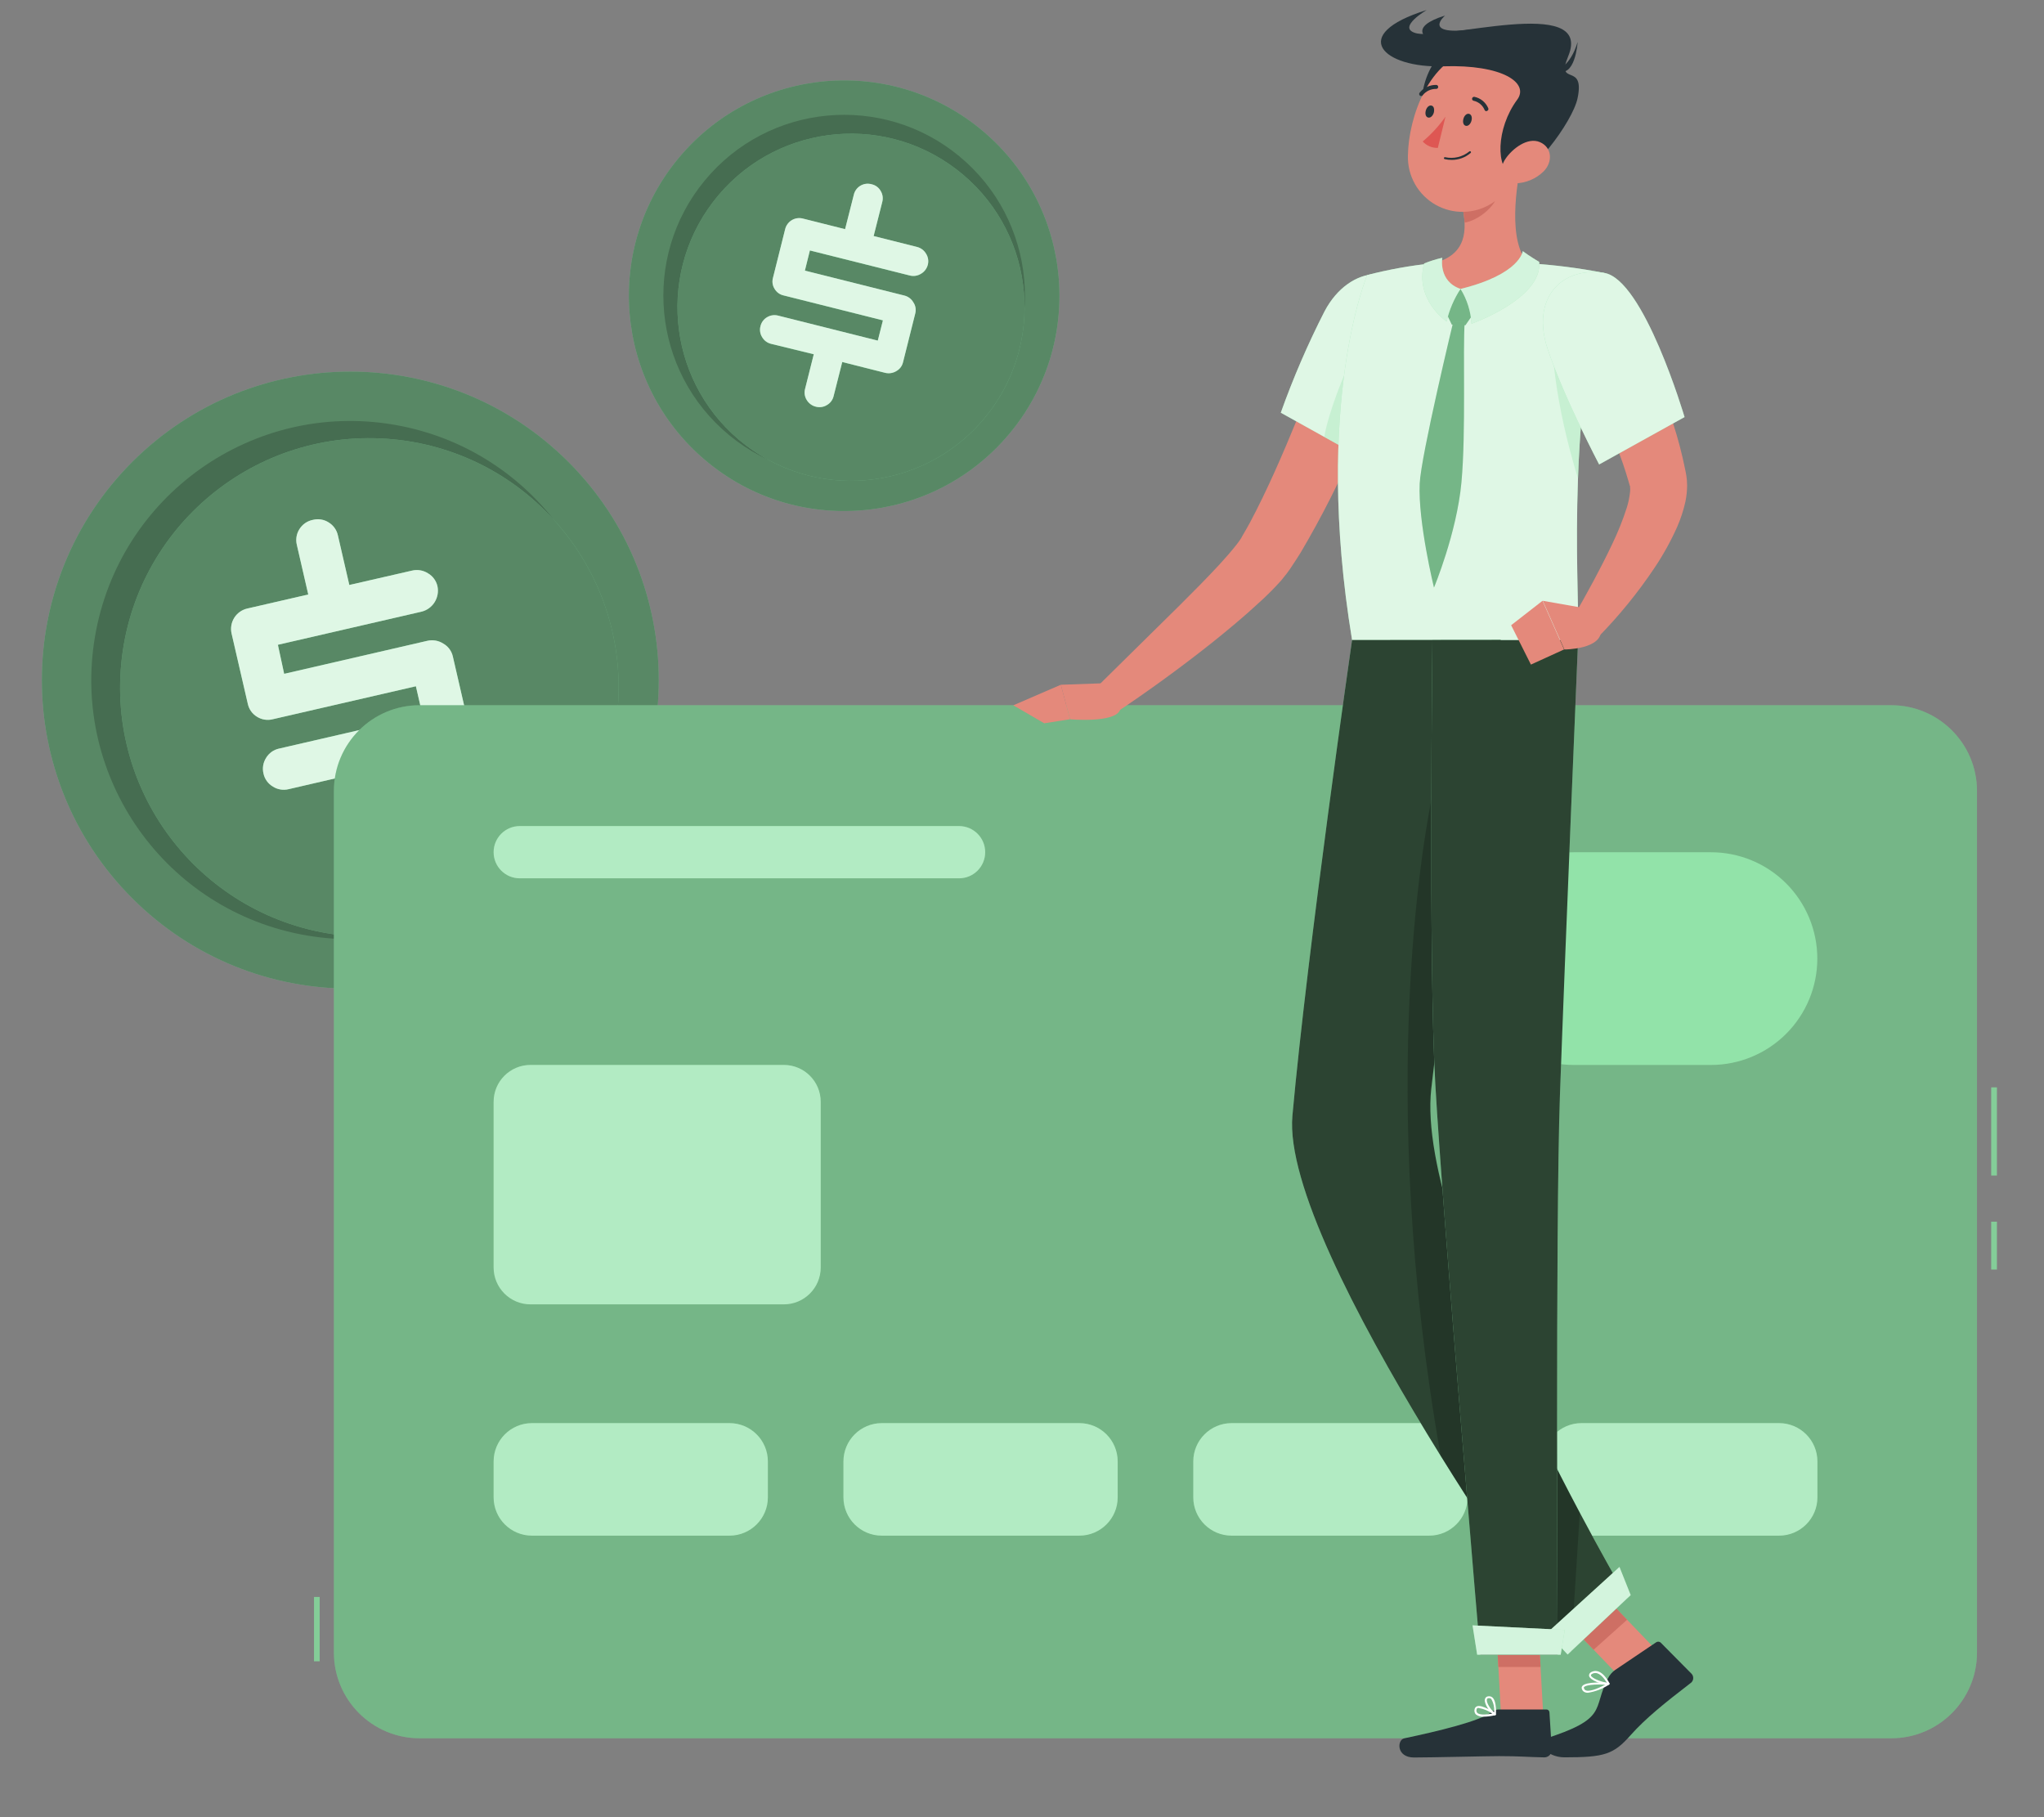 <svg width="90" height="80" viewBox="0 0 90 80" fill="none" xmlns="http://www.w3.org/2000/svg">
<rect x="0" y="0" width="90" height="80" fill="#808080" stroke="none"/>
<g clip-path="url(#clip0_4799_58557)">
<path d="M25.029 39.545C30.333 34.241 30.333 25.642 25.029 20.337C19.725 15.033 11.125 15.033 5.821 20.337C0.517 25.642 0.517 34.241 5.821 39.545C11.125 44.85 19.725 44.85 25.029 39.545Z" fill="#92E3A9"/>
<path opacity="0.4" d="M25.029 39.545C30.333 34.241 30.333 25.642 25.029 20.337C19.725 15.033 11.125 15.033 5.821 20.337C0.517 25.642 0.517 34.241 5.821 39.545C11.125 44.85 19.725 44.85 25.029 39.545Z" fill="black"/>
<path opacity="0.2" d="M26.669 31.858C27.729 25.649 23.553 19.756 17.344 18.697C11.135 17.638 5.242 21.813 4.183 28.023C3.124 34.232 7.299 40.124 13.508 41.183C19.718 42.243 25.61 38.068 26.669 31.858Z" fill="black"/>
<path d="M27.213 31.033C27.637 24.986 23.078 19.741 17.031 19.317C10.984 18.894 5.739 23.453 5.315 29.5C4.892 35.547 9.451 40.792 15.498 41.216C21.545 41.639 26.79 37.08 27.213 31.033Z" fill="#92E3A9"/>
<path opacity="0.4" d="M27.213 31.033C27.637 24.986 23.078 19.741 17.031 19.317C10.984 18.894 5.739 23.453 5.315 29.5C4.892 35.547 9.451 40.792 15.498 41.216C21.545 41.639 26.79 37.08 27.213 31.033Z" fill="black"/>
<path d="M19.938 28.895L20.652 31.993C20.683 32.111 20.688 32.234 20.668 32.355C20.648 32.475 20.604 32.59 20.537 32.692C20.472 32.797 20.387 32.887 20.287 32.958C20.186 33.029 20.073 33.08 19.953 33.106L17.229 33.736L17.731 35.915C17.76 36.033 17.765 36.155 17.744 36.275C17.723 36.395 17.678 36.508 17.61 36.609C17.546 36.712 17.46 36.801 17.36 36.869C17.259 36.937 17.145 36.984 17.026 37.006C16.906 37.036 16.782 37.041 16.66 37.022C16.538 37.004 16.421 36.96 16.316 36.895C16.212 36.834 16.121 36.751 16.05 36.653C15.98 36.554 15.93 36.442 15.905 36.324L15.403 34.119L12.703 34.744C12.586 34.772 12.465 34.776 12.347 34.756C12.229 34.736 12.116 34.693 12.015 34.628C11.911 34.567 11.82 34.484 11.749 34.386C11.677 34.287 11.627 34.175 11.602 34.056C11.573 33.939 11.569 33.818 11.588 33.699C11.608 33.58 11.652 33.466 11.717 33.364C11.779 33.261 11.862 33.171 11.96 33.1C12.059 33.03 12.171 32.981 12.289 32.956L18.608 31.499L18.312 30.212L12.01 31.664C11.894 31.694 11.772 31.7 11.653 31.681C11.534 31.663 11.42 31.62 11.318 31.556C11.214 31.493 11.123 31.41 11.053 31.31C10.982 31.21 10.934 31.097 10.909 30.977L10.197 27.892C10.143 27.655 10.184 27.406 10.313 27.2C10.442 26.993 10.647 26.846 10.884 26.791L13.573 26.172L13.071 23.99C13.042 23.875 13.037 23.755 13.055 23.637C13.073 23.52 13.114 23.407 13.177 23.306C13.243 23.196 13.332 23.102 13.437 23.029C13.543 22.956 13.662 22.907 13.789 22.884C13.904 22.856 14.025 22.852 14.143 22.872C14.26 22.891 14.373 22.935 14.473 23C14.576 23.063 14.665 23.146 14.735 23.245C14.805 23.344 14.854 23.456 14.879 23.574L15.381 25.753L18.14 25.121C18.259 25.092 18.383 25.088 18.504 25.108C18.625 25.128 18.741 25.173 18.844 25.239C18.949 25.299 19.04 25.381 19.111 25.478C19.183 25.575 19.234 25.686 19.261 25.803C19.313 26.046 19.269 26.299 19.137 26.51C19.006 26.72 18.797 26.871 18.556 26.929L12.236 28.386L12.512 29.665L18.809 28.213C18.928 28.184 19.052 28.18 19.174 28.2C19.295 28.221 19.41 28.265 19.514 28.331C19.62 28.39 19.713 28.471 19.786 28.568C19.859 28.665 19.911 28.777 19.938 28.895Z" fill="#92E3A9"/>
<g opacity="0.7">
<path d="M19.938 28.895L20.652 31.993C20.683 32.111 20.688 32.234 20.668 32.355C20.648 32.475 20.604 32.59 20.537 32.692C20.472 32.797 20.387 32.887 20.287 32.958C20.186 33.029 20.073 33.08 19.953 33.106L17.229 33.736L17.731 35.915C17.76 36.033 17.765 36.155 17.744 36.275C17.723 36.395 17.678 36.508 17.61 36.609C17.546 36.712 17.46 36.801 17.36 36.869C17.259 36.937 17.145 36.984 17.026 37.006C16.906 37.036 16.782 37.041 16.66 37.022C16.538 37.004 16.421 36.96 16.316 36.895C16.212 36.834 16.121 36.751 16.05 36.653C15.98 36.554 15.93 36.442 15.905 36.324L15.403 34.119L12.703 34.744C12.586 34.772 12.465 34.776 12.347 34.756C12.229 34.736 12.116 34.693 12.015 34.628C11.911 34.567 11.82 34.484 11.749 34.386C11.677 34.287 11.627 34.175 11.602 34.056C11.573 33.939 11.569 33.818 11.588 33.699C11.608 33.58 11.652 33.466 11.717 33.364C11.779 33.261 11.862 33.171 11.96 33.1C12.059 33.03 12.171 32.981 12.289 32.956L18.608 31.499L18.312 30.212L12.01 31.664C11.894 31.694 11.772 31.7 11.653 31.681C11.534 31.663 11.42 31.62 11.318 31.556C11.214 31.493 11.123 31.41 11.053 31.31C10.982 31.21 10.934 31.097 10.909 30.977L10.197 27.892C10.143 27.655 10.184 27.406 10.313 27.2C10.442 26.993 10.647 26.846 10.884 26.791L13.573 26.172L13.071 23.99C13.042 23.875 13.037 23.755 13.055 23.637C13.073 23.52 13.114 23.407 13.177 23.306C13.243 23.196 13.332 23.102 13.437 23.029C13.543 22.956 13.662 22.907 13.789 22.884C13.904 22.856 14.025 22.852 14.143 22.872C14.26 22.891 14.373 22.935 14.473 23C14.576 23.063 14.665 23.146 14.735 23.245C14.805 23.344 14.854 23.456 14.879 23.574L15.381 25.753L18.14 25.121C18.259 25.092 18.383 25.088 18.504 25.108C18.625 25.128 18.741 25.173 18.844 25.239C18.949 25.299 19.04 25.381 19.111 25.478C19.183 25.575 19.234 25.686 19.261 25.803C19.313 26.046 19.269 26.299 19.137 26.51C19.006 26.72 18.797 26.871 18.556 26.929L12.236 28.386L12.512 29.665L18.809 28.213C18.928 28.184 19.052 28.18 19.174 28.2C19.295 28.221 19.41 28.265 19.514 28.331C19.62 28.39 19.713 28.471 19.786 28.568C19.859 28.665 19.911 28.777 19.938 28.895Z" fill="white"/>
</g>
<path d="M44.41 19.137C47.789 15.139 47.287 9.158 43.288 5.778C39.289 2.399 33.308 2.901 29.929 6.9C26.55 10.899 27.052 16.88 31.051 20.259C35.05 23.639 41.031 23.136 44.41 19.137Z" fill="#92E3A9"/>
<path opacity="0.4" d="M44.41 19.137C47.789 15.139 47.287 9.158 43.288 5.778C39.289 2.399 33.308 2.901 29.929 6.9C26.55 10.899 27.052 16.88 31.051 20.259C35.05 23.639 41.031 23.136 44.41 19.137Z" fill="black"/>
<path opacity="0.2" d="M43.304 18.087C46.105 14.698 45.629 9.681 42.24 6.88C38.852 4.079 33.835 4.555 31.034 7.943C28.233 11.331 28.709 16.349 32.097 19.15C35.485 21.951 40.503 21.475 43.304 18.087Z" fill="black"/>
<path d="M43.543 18.166C46.105 14.813 45.465 10.017 42.111 7.455C38.758 4.892 33.963 5.533 31.4 8.886C28.838 12.239 29.478 17.035 32.831 19.597C36.184 22.16 40.98 21.519 43.543 18.166Z" fill="#92E3A9"/>
<path opacity="0.4" d="M43.543 18.166C46.105 14.813 45.465 10.017 42.111 7.455C38.758 4.892 33.963 5.533 31.4 8.886C28.838 12.239 29.478 17.035 32.831 19.597C36.184 22.16 40.98 21.519 43.543 18.166Z" fill="black"/>
<path d="M40.301 13.8L39.761 15.951C39.742 16.033 39.706 16.11 39.655 16.177C39.604 16.244 39.539 16.299 39.466 16.34C39.391 16.385 39.308 16.415 39.222 16.427C39.136 16.44 39.048 16.435 38.964 16.413L37.086 15.939L36.705 17.443C36.685 17.526 36.649 17.603 36.598 17.67C36.547 17.738 36.482 17.794 36.409 17.835C36.337 17.879 36.258 17.908 36.175 17.921C36.093 17.933 36.008 17.928 35.927 17.907C35.844 17.888 35.765 17.852 35.696 17.801C35.626 17.751 35.568 17.687 35.523 17.614C35.478 17.542 35.448 17.462 35.435 17.378C35.422 17.295 35.427 17.209 35.448 17.127L35.832 15.598L33.951 15.139C33.87 15.119 33.793 15.083 33.725 15.033C33.658 14.983 33.602 14.92 33.56 14.848C33.514 14.777 33.484 14.697 33.471 14.614C33.458 14.53 33.463 14.445 33.484 14.364C33.503 14.281 33.539 14.204 33.589 14.135C33.639 14.067 33.702 14.01 33.775 13.967C33.847 13.924 33.928 13.895 34.011 13.883C34.095 13.87 34.18 13.876 34.262 13.897L38.651 14.998L38.876 14.105L34.5 13.007C34.418 12.989 34.341 12.954 34.273 12.904C34.205 12.854 34.149 12.791 34.106 12.719C34.061 12.647 34.031 12.567 34.019 12.483C34.007 12.399 34.013 12.314 34.036 12.232L34.573 10.088C34.593 10.006 34.629 9.929 34.679 9.862C34.73 9.794 34.792 9.737 34.865 9.694C34.937 9.651 35.017 9.622 35.101 9.61C35.184 9.598 35.269 9.603 35.35 9.624L37.211 10.091L37.592 8.586C37.611 8.501 37.647 8.421 37.697 8.35C37.748 8.28 37.813 8.221 37.888 8.177C37.963 8.133 38.047 8.105 38.133 8.094C38.219 8.084 38.307 8.092 38.39 8.117C38.471 8.136 38.547 8.171 38.613 8.22C38.68 8.27 38.735 8.333 38.776 8.405C38.82 8.477 38.85 8.557 38.862 8.64C38.875 8.723 38.87 8.808 38.849 8.889L38.468 10.394L40.373 10.873C40.457 10.893 40.536 10.93 40.605 10.981C40.674 11.032 40.731 11.097 40.775 11.171C40.82 11.242 40.851 11.321 40.865 11.404C40.879 11.487 40.875 11.571 40.855 11.653C40.834 11.736 40.797 11.815 40.745 11.884C40.693 11.953 40.628 12.011 40.554 12.054C40.48 12.1 40.397 12.131 40.311 12.144C40.225 12.156 40.137 12.152 40.052 12.129L35.661 11.028L35.441 11.916L39.814 13.012C39.898 13.032 39.977 13.069 40.045 13.12C40.114 13.171 40.172 13.236 40.215 13.31C40.264 13.381 40.296 13.461 40.311 13.546C40.326 13.63 40.322 13.717 40.301 13.8Z" fill="#92E3A9"/>
<g opacity="0.7">
<path d="M40.3 13.796L39.761 15.947C39.741 16.029 39.705 16.106 39.654 16.173C39.603 16.24 39.538 16.295 39.465 16.336C39.391 16.381 39.308 16.411 39.221 16.424C39.135 16.436 39.047 16.431 38.963 16.409L37.085 15.935L36.704 17.439C36.684 17.522 36.648 17.599 36.597 17.666C36.546 17.734 36.482 17.79 36.408 17.831C36.337 17.875 36.257 17.904 36.175 17.916C36.092 17.929 36.007 17.925 35.926 17.903C35.843 17.884 35.764 17.848 35.695 17.797C35.626 17.747 35.567 17.683 35.523 17.61C35.477 17.538 35.447 17.458 35.434 17.375C35.421 17.291 35.426 17.205 35.447 17.123L35.831 15.594L33.95 15.135C33.869 15.115 33.792 15.079 33.725 15.029C33.657 14.979 33.601 14.916 33.559 14.844C33.514 14.773 33.484 14.693 33.471 14.61C33.458 14.526 33.462 14.441 33.484 14.36C33.502 14.277 33.538 14.2 33.588 14.132C33.638 14.063 33.702 14.006 33.775 13.964C33.847 13.92 33.927 13.891 34.011 13.879C34.094 13.867 34.18 13.872 34.261 13.893L38.65 14.994L38.876 14.102L34.499 13.003C34.417 12.985 34.34 12.95 34.272 12.9C34.205 12.851 34.148 12.787 34.106 12.715C34.06 12.643 34.031 12.563 34.018 12.479C34.006 12.395 34.012 12.31 34.035 12.228L34.572 10.084C34.592 10.002 34.629 9.925 34.679 9.858C34.729 9.79 34.792 9.733 34.864 9.69C34.936 9.647 35.017 9.618 35.1 9.606C35.183 9.594 35.268 9.599 35.35 9.62L37.21 10.087L37.592 8.582C37.61 8.497 37.646 8.417 37.697 8.346C37.748 8.276 37.813 8.217 37.888 8.173C37.962 8.129 38.046 8.101 38.132 8.09C38.218 8.08 38.306 8.088 38.389 8.113C38.47 8.132 38.546 8.167 38.612 8.217C38.679 8.266 38.734 8.329 38.775 8.401C38.82 8.473 38.849 8.553 38.861 8.636C38.874 8.719 38.869 8.804 38.848 8.885L38.467 10.39L40.373 10.869C40.456 10.889 40.535 10.926 40.604 10.977C40.673 11.028 40.731 11.093 40.774 11.167C40.82 11.238 40.85 11.317 40.864 11.4C40.878 11.483 40.875 11.568 40.854 11.649C40.833 11.732 40.796 11.811 40.744 11.88C40.693 11.949 40.628 12.007 40.553 12.05C40.479 12.096 40.397 12.127 40.31 12.14C40.224 12.153 40.136 12.148 40.052 12.125L35.66 11.024L35.44 11.912L39.813 13.008C39.897 13.028 39.976 13.065 40.045 13.116C40.114 13.168 40.172 13.232 40.215 13.307C40.263 13.377 40.296 13.457 40.31 13.542C40.325 13.626 40.322 13.713 40.3 13.796Z" fill="white"/>
</g>
<path d="M14.077 70.305H13.826V73.136H14.077V70.305Z" fill="#92E3A9"/>
<path opacity="0.1" d="M14.077 70.305H13.826V73.136H14.077V70.305Z" fill="black"/>
<path d="M87.927 47.871H87.676V51.751H87.927V47.871Z" fill="#92E3A9"/>
<path d="M87.927 53.785H87.676V55.889H87.927V53.785Z" fill="#92E3A9"/>
<path opacity="0.1" d="M87.927 47.871H87.676V51.751H87.927V47.871Z" fill="black"/>
<path opacity="0.1" d="M87.927 53.785H87.676V55.889H87.927V53.785Z" fill="black"/>
<path d="M83.275 31.047H18.476C16.392 31.047 14.702 32.737 14.702 34.821V72.752C14.702 74.836 16.392 76.526 18.476 76.526H83.275C85.36 76.526 87.05 74.836 87.05 72.752V34.821C87.05 32.737 85.36 31.047 83.275 31.047Z" fill="#92E3A9"/>
<path opacity="0.2" d="M83.275 31.047H18.476C16.392 31.047 14.702 32.737 14.702 34.821V72.752C14.702 74.836 16.392 76.526 18.476 76.526H83.275C85.36 76.526 87.05 74.836 87.05 72.752V34.821C87.05 32.737 85.36 31.047 83.275 31.047Z" fill="black"/>
<path d="M75.337 46.884C76.579 46.884 77.769 46.39 78.647 45.512C79.525 44.634 80.019 43.443 80.019 42.202C80.019 40.96 79.525 39.769 78.647 38.891C77.769 38.013 76.579 37.52 75.337 37.52H69.293C68.051 37.52 66.86 38.013 65.982 38.891C65.104 39.769 64.611 40.96 64.611 42.202C64.611 43.443 65.104 44.634 65.982 45.512C66.86 46.39 68.051 46.884 69.293 46.884H75.337Z" fill="#92E3A9"/>
<path d="M34.512 46.883H23.36C22.462 46.883 21.735 47.61 21.735 48.508V55.798C21.735 56.696 22.462 57.423 23.36 57.423H34.512C35.409 57.423 36.137 56.696 36.137 55.798V48.508C36.137 47.61 35.409 46.883 34.512 46.883Z" fill="#92E3A9"/>
<path opacity="0.3" d="M34.512 46.883H23.36C22.462 46.883 21.735 47.61 21.735 48.508V55.798C21.735 56.696 22.462 57.423 23.36 57.423H34.512C35.409 57.423 36.137 56.696 36.137 55.798V48.508C36.137 47.61 35.409 46.883 34.512 46.883Z" fill="white"/>
<path d="M42.228 36.367H22.886C22.25 36.367 21.735 36.882 21.735 37.517C21.735 38.152 22.25 38.667 22.886 38.667H42.228C42.864 38.667 43.379 38.152 43.379 37.517C43.379 36.882 42.864 36.367 42.228 36.367Z" fill="#92E3A9"/>
<path opacity="0.3" d="M42.228 36.367H22.886C22.25 36.367 21.735 36.882 21.735 37.517C21.735 38.152 22.25 38.667 22.886 38.667H42.228C42.864 38.667 43.379 38.152 43.379 37.517C43.379 36.882 42.864 36.367 42.228 36.367Z" fill="white"/>
<path d="M32.122 62.652H23.422C22.49 62.652 21.735 63.408 21.735 64.34V65.918C21.735 66.85 22.49 67.605 23.422 67.605H32.122C33.054 67.605 33.81 66.85 33.81 65.918V64.34C33.81 63.408 33.054 62.652 32.122 62.652Z" fill="#92E3A9"/>
<path opacity="0.3" d="M32.122 62.652H23.422C22.49 62.652 21.735 63.408 21.735 64.34V65.918C21.735 66.85 22.49 67.605 23.422 67.605H32.122C33.054 67.605 33.81 66.85 33.81 65.918V64.34C33.81 63.408 33.054 62.652 32.122 62.652Z" fill="white"/>
<path d="M47.526 62.652H38.826C37.894 62.652 37.138 63.408 37.138 64.34V65.918C37.138 66.85 37.894 67.605 38.826 67.605H47.526C48.458 67.605 49.213 66.85 49.213 65.918V64.34C49.213 63.408 48.458 62.652 47.526 62.652Z" fill="#92E3A9"/>
<path opacity="0.3" d="M47.526 62.652H38.826C37.894 62.652 37.138 63.408 37.138 64.34V65.918C37.138 66.85 37.894 67.605 38.826 67.605H47.526C48.458 67.605 49.213 66.85 49.213 65.918V64.34C49.213 63.408 48.458 62.652 47.526 62.652Z" fill="white"/>
<path d="M62.929 62.652H54.23C53.297 62.652 52.542 63.408 52.542 64.34V65.918C52.542 66.85 53.297 67.605 54.23 67.605H62.929C63.861 67.605 64.617 66.85 64.617 65.918V64.34C64.617 63.408 63.861 62.652 62.929 62.652Z" fill="#92E3A9"/>
<path opacity="0.3" d="M62.929 62.652H54.23C53.297 62.652 52.542 63.408 52.542 64.34V65.918C52.542 66.85 53.297 67.605 54.23 67.605H62.929C63.861 67.605 64.617 66.85 64.617 65.918V64.34C64.617 63.408 63.861 62.652 62.929 62.652Z" fill="white"/>
<path d="M78.335 62.652H69.635C68.703 62.652 67.948 63.408 67.948 64.34V65.918C67.948 66.85 68.703 67.605 69.635 67.605H78.335C79.267 67.605 80.023 66.85 80.023 65.918V64.34C80.023 63.408 79.267 62.652 78.335 62.652Z" fill="#92E3A9"/>
<path opacity="0.3" d="M78.335 62.652H69.635C68.703 62.652 67.948 63.408 67.948 64.34V65.918C67.948 66.85 68.703 67.605 69.635 67.605H78.335C79.267 67.605 80.023 66.85 80.023 65.918V64.34C80.023 63.408 79.267 62.652 78.335 62.652Z" fill="white"/>
<path d="M61.662 14.595C61.068 16.272 60.408 17.895 59.708 19.517C59 21.168 58.188 22.771 57.276 24.317C57.153 24.516 57.025 24.714 56.892 24.912L56.794 25.06L56.661 25.243C56.571 25.358 56.486 25.459 56.411 25.556C56.095 25.909 55.76 26.243 55.407 26.559C54.738 27.179 54.056 27.741 53.366 28.295C51.982 29.393 50.567 30.421 49.103 31.397L48.228 30.311L51.914 26.677C52.523 26.073 53.128 25.463 53.692 24.854C53.971 24.551 54.241 24.24 54.465 23.954C54.52 23.884 54.567 23.813 54.61 23.753L54.663 23.668L54.735 23.538C54.833 23.364 54.936 23.197 55.031 23.018C55.799 21.576 56.476 20.009 57.128 18.419C57.78 16.829 58.407 15.227 59.009 13.637L61.662 14.595Z" fill="#E4897B"/>
<path d="M62.367 13.384C62.936 15.049 59.59 19.947 59.59 19.947L56.395 18.169C56.94 16.641 57.583 15.15 58.322 13.705C59.44 11.589 61.742 11.556 62.367 13.384Z" fill="#92E3A9"/>
<path opacity="0.7" d="M62.367 13.384C62.936 15.049 59.59 19.947 59.59 19.947L56.395 18.169C56.94 16.641 57.583 15.15 58.322 13.705C59.44 11.589 61.742 11.556 62.367 13.384Z" fill="white"/>
<path opacity="0.31" d="M62.414 13.593C61.697 13.249 60.872 13.538 60.002 14.912C59.132 16.286 58.392 18.581 58.312 19.236L59.593 19.945C59.593 19.945 62.68 15.421 62.414 13.593Z" fill="#92E3A9"/>
<path d="M60.201 12.108C60.201 12.108 57.813 17.723 59.534 28.178H69.477C69.6 26.651 68.898 19.205 70.621 12.013C69.526 11.8 68.418 11.659 67.305 11.591C65.898 11.511 64.487 11.511 63.08 11.591C62.108 11.69 61.146 11.863 60.201 12.108Z" fill="#92E3A9"/>
<path opacity="0.7" d="M60.201 12.108C60.201 12.108 57.813 17.723 59.534 28.178H69.477C69.6 26.651 68.898 19.205 70.621 12.013C69.526 11.8 68.418 11.659 67.305 11.591C65.898 11.511 64.487 11.511 63.08 11.591C62.108 11.69 61.146 11.863 60.201 12.108Z" fill="white"/>
<path d="M73.002 72.724L71.53 74.043L68.724 71.124L70.199 69.805L73.002 72.724Z" fill="#E4897B"/>
<path d="M67.949 75.47H66.091L65.85 71.164H67.708L67.949 75.47Z" fill="#E4897B"/>
<path d="M68.724 71.124L70.168 72.629L71.643 71.309L70.199 69.805L68.724 71.124Z" fill="#CE6F64"/>
<path d="M67.708 71.168H65.85L65.975 73.387H67.834L67.708 71.168Z" fill="#CE6F64"/>
<path d="M59.533 28.179C59.533 28.179 57.574 41.737 56.907 49.114C56.37 55.035 69.173 72.688 69.173 72.688L71.648 70.358C71.648 70.358 62.299 54.531 63.019 47.941C63.716 41.559 66.078 28.172 66.078 28.172L59.533 28.179Z" fill="#92E3A9"/>
<path opacity="0.7" d="M59.533 28.179C59.533 28.179 57.574 41.737 56.907 49.114C56.37 55.035 69.173 72.688 69.173 72.688L71.648 70.358C71.648 70.358 62.299 54.531 63.019 47.941C63.716 41.559 66.078 28.172 66.078 28.172L59.533 28.179Z" fill="black"/>
<path opacity="0.2" d="M63.023 47.948C63.381 44.661 64.184 39.51 64.873 35.291C64.512 34.584 63.499 33.152 63.499 33.152C62.591 36.29 60.618 48.116 63.434 64.089C66.368 68.818 69.177 72.695 69.177 72.695L69.561 66.596C66.85 61.495 62.524 52.505 63.023 47.948Z" fill="black"/>
<path d="M63.072 28.184C63.072 28.184 62.897 42.39 63.198 47.714C63.526 53.542 65.181 72.853 65.181 72.853H68.587C68.587 72.853 68.484 54.014 68.685 48.246C68.908 41.977 69.485 28.184 69.485 28.184H63.072Z" fill="#92E3A9"/>
<path opacity="0.7" d="M63.072 28.184C63.072 28.184 62.897 42.39 63.198 47.714C63.526 53.542 65.181 72.853 65.181 72.853H68.587C68.587 72.853 68.484 54.014 68.685 48.246C68.908 41.977 69.485 28.184 69.485 28.184H63.072Z" fill="black"/>
<path d="M65.997 75.258H68.086C68.121 75.257 68.155 75.269 68.181 75.292C68.206 75.316 68.222 75.349 68.224 75.383L68.327 77.036C68.327 77.079 68.319 77.122 68.303 77.162C68.287 77.202 68.263 77.238 68.232 77.269C68.202 77.3 68.166 77.324 68.126 77.341C68.087 77.358 68.044 77.367 68.001 77.367C67.273 77.354 66.925 77.312 66.007 77.312C65.443 77.312 63.04 77.372 62.26 77.372C61.48 77.372 61.508 76.6 61.831 76.529C63.314 76.216 65.152 75.777 65.678 75.371C65.769 75.299 65.881 75.259 65.997 75.258Z" fill="#263238"/>
<path d="M71.121 73.516L72.911 72.309C72.941 72.286 72.977 72.273 73.014 72.273C73.051 72.273 73.088 72.286 73.117 72.309L74.486 73.691C74.513 73.721 74.533 73.757 74.544 73.796C74.555 73.835 74.558 73.876 74.552 73.916C74.546 73.956 74.531 73.994 74.508 74.027C74.485 74.061 74.456 74.089 74.421 74.11C73.277 74.99 72.452 75.655 71.8 76.387C71.048 77.242 70.642 77.365 68.886 77.365C68.074 77.365 67.615 76.68 67.946 76.575C70.87 75.65 70.088 75.246 70.8 73.889C70.874 73.74 70.984 73.611 71.121 73.516Z" fill="#263238"/>
<path d="M48.648 30.078L46.71 30.146L47.116 31.666C47.116 31.666 49.142 31.846 49.323 31.234L48.648 30.078Z" fill="#E4897B"/>
<path d="M44.618 31.05L45.978 31.842L47.116 31.664L46.71 30.145L44.618 31.05Z" fill="#E4897B"/>
<path opacity="0.31" d="M68.403 13.791C68.197 14.975 68.471 17.804 69.486 21.079C69.566 18.273 69.892 15.479 70.462 12.731V12.716C69.81 12.65 68.601 12.68 68.403 13.791Z" fill="#92E3A9"/>
<path d="M67.053 6.832C66.74 8.191 66.386 10.684 67.304 11.597C67.304 11.597 66.908 12.723 64.38 12.723C61.601 12.723 63.078 11.597 63.078 11.597C64.608 11.236 64.608 10.11 64.38 9.054L67.053 6.832Z" fill="#E4897B"/>
<path d="M64.308 12.719L63.556 13.519L63.924 14.291L64.524 14.319L65.035 13.581L64.308 12.719Z" fill="#92E3A9"/>
<path d="M65.964 7.738L64.382 9.047C64.439 9.295 64.474 9.546 64.487 9.8C65.069 9.717 65.886 9.08 65.969 8.473C66.013 8.23 66.012 7.981 65.964 7.738Z" fill="#CE6F64"/>
<path d="M63.755 2.223C62.805 2.546 62.045 5.066 63.153 5.733C64.262 6.401 65.561 1.608 63.755 2.223Z" fill="#263238"/>
<path d="M67.648 5.409C67.082 7.164 66.841 8.225 65.697 8.945C65.329 9.182 64.902 9.314 64.463 9.326C64.025 9.338 63.592 9.23 63.21 9.014C62.829 8.797 62.514 8.481 62.299 8.098C62.085 7.716 61.979 7.282 61.993 6.843C62.016 5.156 62.939 2.558 64.882 2.232C65.301 2.151 65.734 2.181 66.137 2.32C66.541 2.459 66.9 2.702 67.18 3.024C67.461 3.345 67.651 3.735 67.733 4.154C67.816 4.572 67.786 5.005 67.648 5.409Z" fill="#E4897B"/>
<path d="M69.051 2.475C68.484 3.845 69.803 2.701 69.462 4.326C69.241 5.384 67.33 7.92 66.593 7.689C65.856 7.458 65.863 5.66 66.804 4.389C67.346 3.659 66.174 2.831 63.544 2.919C60.913 3.007 59.323 1.527 62.819 0.441C62.819 0.441 61.53 1.194 62.295 1.445C63.378 1.848 70.187 -0.268 69.051 2.475Z" fill="#263238"/>
<path d="M68.548 3.102C68.52 3.102 69.137 2.949 69.466 1.848C69.466 1.865 69.358 3.488 68.548 3.102Z" fill="#263238"/>
<path d="M63.629 0.684C62.011 1.185 62.681 1.749 63.35 1.89L64.885 1.288C62.553 1.596 63.629 0.684 63.629 0.684Z" fill="#263238"/>
<path d="M67.96 7.552C67.624 7.879 67.175 8.065 66.706 8.071C66.087 8.071 65.954 7.485 66.288 6.993C66.584 6.552 67.261 6.02 67.807 6.258C68.354 6.496 68.372 7.148 67.96 7.552Z" fill="#E4897B"/>
<path d="M64.791 5.313C64.753 5.459 64.645 5.564 64.54 5.539C64.435 5.514 64.397 5.381 64.435 5.235C64.472 5.09 64.58 4.985 64.686 5.012C64.791 5.04 64.829 5.168 64.791 5.313Z" fill="#263238"/>
<path d="M63.135 4.949C63.097 5.095 62.989 5.2 62.884 5.175C62.778 5.15 62.741 5.019 62.778 4.874C62.816 4.728 62.921 4.623 63.029 4.648C63.137 4.673 63.165 4.804 63.135 4.949Z" fill="#263238"/>
<path d="M63.646 5.137C63.361 5.543 63.024 5.91 62.643 6.228C62.727 6.321 62.83 6.394 62.945 6.443C63.06 6.492 63.185 6.515 63.31 6.511L63.646 5.137Z" fill="#DE5753"/>
<path d="M63.919 7.04C63.815 7.04 63.712 7.028 63.611 7.005C63.6 7.002 63.59 6.995 63.584 6.985C63.578 6.975 63.576 6.964 63.578 6.952C63.581 6.941 63.588 6.932 63.598 6.926C63.608 6.919 63.62 6.917 63.631 6.92C63.816 6.961 64.007 6.96 64.191 6.916C64.375 6.873 64.547 6.788 64.694 6.669C64.703 6.661 64.714 6.656 64.725 6.656C64.737 6.656 64.748 6.661 64.757 6.669C64.765 6.677 64.769 6.689 64.769 6.7C64.769 6.712 64.765 6.723 64.757 6.732C64.524 6.932 64.227 7.042 63.919 7.04Z" fill="#263238"/>
<path d="M65.449 4.894C65.432 4.895 65.415 4.89 65.401 4.88C65.387 4.871 65.376 4.858 65.369 4.842C65.328 4.741 65.263 4.652 65.18 4.582C65.097 4.511 64.999 4.462 64.893 4.438C64.881 4.436 64.87 4.433 64.86 4.427C64.85 4.421 64.841 4.413 64.834 4.404C64.827 4.394 64.822 4.384 64.819 4.372C64.816 4.361 64.816 4.349 64.817 4.338C64.821 4.315 64.834 4.294 64.852 4.28C64.871 4.266 64.894 4.26 64.918 4.262C65.053 4.29 65.179 4.35 65.286 4.437C65.392 4.525 65.476 4.637 65.53 4.764C65.535 4.774 65.537 4.786 65.538 4.797C65.538 4.809 65.536 4.821 65.532 4.831C65.528 4.842 65.521 4.852 65.513 4.86C65.505 4.868 65.495 4.875 65.484 4.879C65.474 4.887 65.462 4.892 65.449 4.894Z" fill="#263238"/>
<path d="M62.575 4.228C62.554 4.227 62.535 4.22 62.52 4.207C62.502 4.192 62.49 4.171 62.488 4.147C62.485 4.124 62.492 4.1 62.507 4.082C62.595 3.972 62.708 3.884 62.836 3.824C62.963 3.765 63.103 3.735 63.244 3.739C63.256 3.739 63.267 3.743 63.277 3.748C63.288 3.753 63.297 3.761 63.304 3.769C63.312 3.778 63.317 3.789 63.321 3.8C63.324 3.811 63.326 3.822 63.325 3.834C63.324 3.845 63.321 3.857 63.316 3.867C63.31 3.878 63.303 3.887 63.294 3.895C63.285 3.902 63.275 3.908 63.264 3.911C63.253 3.914 63.241 3.915 63.229 3.914C63.116 3.913 63.005 3.938 62.903 3.986C62.801 4.035 62.712 4.106 62.642 4.195C62.634 4.205 62.624 4.213 62.612 4.219C62.601 4.225 62.588 4.228 62.575 4.228Z" fill="#263238"/>
<path d="M71.101 13.297C71.297 13.6 71.46 13.869 71.626 14.16C71.791 14.45 71.949 14.731 72.105 15.022C72.41 15.601 72.699 16.193 72.962 16.798C73.514 18.035 73.929 19.329 74.198 20.657L74.224 20.785L74.236 20.848L74.254 20.953C74.275 21.093 74.286 21.235 74.286 21.377C74.284 21.615 74.259 21.851 74.211 22.084C74.126 22.468 74.004 22.843 73.845 23.203C73.563 23.833 73.228 24.438 72.842 25.011C72.112 26.1 71.283 27.118 70.364 28.053L69.273 27.178C69.88 26.119 70.484 25.021 70.991 23.945C71.24 23.43 71.453 22.899 71.628 22.355C71.7 22.128 71.748 21.895 71.773 21.658C71.782 21.58 71.782 21.502 71.773 21.425C71.773 21.402 71.773 21.382 71.758 21.38C71.743 21.377 71.758 21.38 71.758 21.367L71.743 21.317L71.713 21.214C71.555 20.661 71.366 20.117 71.149 19.584C70.928 19.04 70.683 18.498 70.424 17.959C70.166 17.42 69.888 16.888 69.602 16.356C69.461 16.091 69.313 15.827 69.165 15.566L68.724 14.814L71.101 13.297Z" fill="#E4897B"/>
<path d="M65.336 75.576C65.211 75.589 65.085 75.554 64.985 75.478C64.956 75.447 64.936 75.409 64.927 75.368C64.917 75.326 64.918 75.284 64.93 75.243C64.935 75.215 64.947 75.19 64.965 75.168C64.983 75.147 65.006 75.13 65.032 75.12C65.26 75.03 65.785 75.391 65.845 75.431C65.852 75.436 65.858 75.442 65.861 75.451C65.864 75.459 65.865 75.468 65.862 75.476C65.861 75.484 65.857 75.492 65.852 75.499C65.846 75.505 65.838 75.509 65.83 75.511C65.668 75.55 65.502 75.572 65.336 75.576ZM65.118 75.193C65.1 75.19 65.082 75.19 65.065 75.193C65.052 75.197 65.041 75.205 65.032 75.216C65.024 75.227 65.019 75.239 65.017 75.253C65.008 75.279 65.006 75.307 65.011 75.335C65.017 75.362 65.029 75.387 65.047 75.408C65.133 75.494 65.376 75.504 65.709 75.438C65.532 75.315 65.33 75.232 65.118 75.195V75.193Z" fill="white"/>
<path d="M65.822 75.513H65.8C65.614 75.402 65.338 75.011 65.381 74.811C65.388 74.774 65.408 74.741 65.437 74.716C65.465 74.692 65.501 74.679 65.539 74.678C65.572 74.673 65.606 74.677 65.637 74.687C65.669 74.697 65.698 74.715 65.722 74.738C65.91 74.921 65.867 75.455 65.867 75.478C65.867 75.485 65.864 75.492 65.859 75.498C65.855 75.504 65.849 75.509 65.842 75.513H65.822ZM65.572 74.76H65.551C65.489 74.76 65.474 74.798 65.469 74.823C65.441 74.956 65.624 75.249 65.785 75.385C65.808 75.181 65.766 74.976 65.664 74.798C65.652 74.786 65.637 74.776 65.62 74.77C65.604 74.763 65.587 74.76 65.569 74.76H65.572Z" fill="white"/>
<path d="M69.917 74.523C69.871 74.525 69.824 74.516 69.781 74.498C69.748 74.485 69.719 74.464 69.696 74.437C69.673 74.41 69.656 74.377 69.649 74.343C69.642 74.322 69.641 74.299 69.646 74.278C69.651 74.256 69.661 74.236 69.676 74.22C69.844 74.017 70.724 74.077 70.825 74.084C70.834 74.085 70.843 74.088 70.85 74.094C70.858 74.1 70.863 74.108 70.865 74.117C70.867 74.126 70.866 74.135 70.862 74.144C70.859 74.153 70.853 74.16 70.845 74.165C70.565 74.349 70.248 74.472 69.917 74.523ZM70.448 74.157C70.14 74.157 69.817 74.187 69.744 74.275C69.74 74.282 69.737 74.29 69.737 74.298C69.737 74.305 69.74 74.313 69.744 74.32C69.748 74.342 69.758 74.362 69.772 74.379C69.786 74.396 69.804 74.41 69.824 74.418C69.965 74.476 70.281 74.38 70.679 74.167L70.448 74.157Z" fill="white"/>
<path d="M70.825 74.172C70.574 74.172 70.01 73.979 69.968 73.778C69.968 73.728 69.968 73.658 70.088 73.6C70.519 73.397 70.853 74.079 70.868 74.102C70.871 74.109 70.872 74.117 70.872 74.124C70.872 74.132 70.871 74.14 70.868 74.147C70.864 74.155 70.858 74.161 70.85 74.165C70.843 74.17 70.834 74.172 70.825 74.172ZM70.246 73.653C70.203 73.652 70.161 73.662 70.123 73.68C70.07 73.706 70.045 73.733 70.05 73.758C70.075 73.876 70.482 74.042 70.748 74.077C70.667 73.941 70.474 73.653 70.246 73.653Z" fill="white"/>
<path d="M69.771 26.773L67.93 26.449L68.881 28.593C68.881 28.593 70.569 28.593 70.493 27.711L69.771 26.773Z" fill="#E4897B"/>
<path d="M66.538 27.525L67.408 29.258L68.87 28.591L67.919 26.449L66.538 27.525Z" fill="#E4897B"/>
<path d="M71.801 70.223L69.025 72.839L68.129 71.878L71.307 68.984L71.801 70.223Z" fill="#92E3A9"/>
<path opacity="0.6" d="M71.801 70.223L69.025 72.839L68.129 71.878L71.307 68.984L71.801 70.223Z" fill="white"/>
<path d="M68.72 72.846H65.041L64.838 71.555L68.898 71.755L68.72 72.846Z" fill="#92E3A9"/>
<path opacity="0.6" d="M68.72 72.846H65.041L64.838 71.555L68.898 71.755L68.72 72.846Z" fill="white"/>
<path d="M70.62 12.011C72.375 12.262 74.173 18.361 74.173 18.361L70.412 20.447C70.412 20.447 68.885 17.548 68.155 15.396C67.39 13.142 68.742 11.735 70.62 12.011Z" fill="#92E3A9"/>
<path opacity="0.7" d="M70.62 12.011C72.375 12.262 74.173 18.361 74.173 18.361L70.412 20.447C70.412 20.447 68.885 17.548 68.155 15.396C67.39 13.142 68.742 11.735 70.62 12.011Z" fill="white"/>
<path opacity="0.2" d="M64.308 12.719L63.556 13.519L63.924 14.291L64.524 14.319L65.035 13.581L64.308 12.719Z" fill="black"/>
<path d="M63.993 14.152C63.993 14.152 62.566 20.063 62.511 21.292C62.433 22.982 63.14 25.869 63.14 25.869C63.14 25.869 64.143 23.469 64.349 21.239C64.555 19.01 64.401 15.404 64.494 14.152H63.993Z" fill="#92E3A9"/>
<path opacity="0.2" d="M63.993 14.152C63.993 14.152 62.566 20.063 62.511 21.292C62.433 22.982 63.14 25.869 63.14 25.869C63.14 25.869 64.143 23.469 64.349 21.239C64.555 19.01 64.401 15.404 64.494 14.152H63.993Z" fill="black"/>
<path d="M64.31 12.72C64.596 13.182 64.762 13.709 64.792 14.252C64.792 14.252 67.921 13.149 67.774 11.531C67.774 11.531 67.33 11.268 67.049 11.055C67.049 11.055 66.944 12.073 64.31 12.72Z" fill="#92E3A9"/>
<path opacity="0.6" d="M64.31 12.72C64.596 13.182 64.762 13.709 64.792 14.252C64.792 14.252 67.921 13.149 67.774 11.531C67.774 11.531 67.33 11.268 67.049 11.055C67.049 11.055 66.944 12.073 64.31 12.72Z" fill="white"/>
<path d="M64.308 12.719C64.02 13.157 63.813 13.643 63.696 14.154C63.696 14.154 62.279 13.196 62.706 11.598C62.965 11.494 63.233 11.41 63.506 11.348C63.506 11.348 63.32 12.381 64.308 12.719Z" fill="#92E3A9"/>
<path opacity="0.6" d="M64.308 12.719C64.02 13.157 63.813 13.643 63.696 14.154C63.696 14.154 62.279 13.196 62.706 11.598C62.965 11.494 63.233 11.41 63.506 11.348C63.506 11.348 63.32 12.381 64.308 12.719Z" fill="white"/>
</g>
<defs>
<clipPath id="clip0_4799_58557">
<rect width="89" height="80" fill="white" transform="translate(0.5)"/>
</clipPath>
</defs>
</svg>
